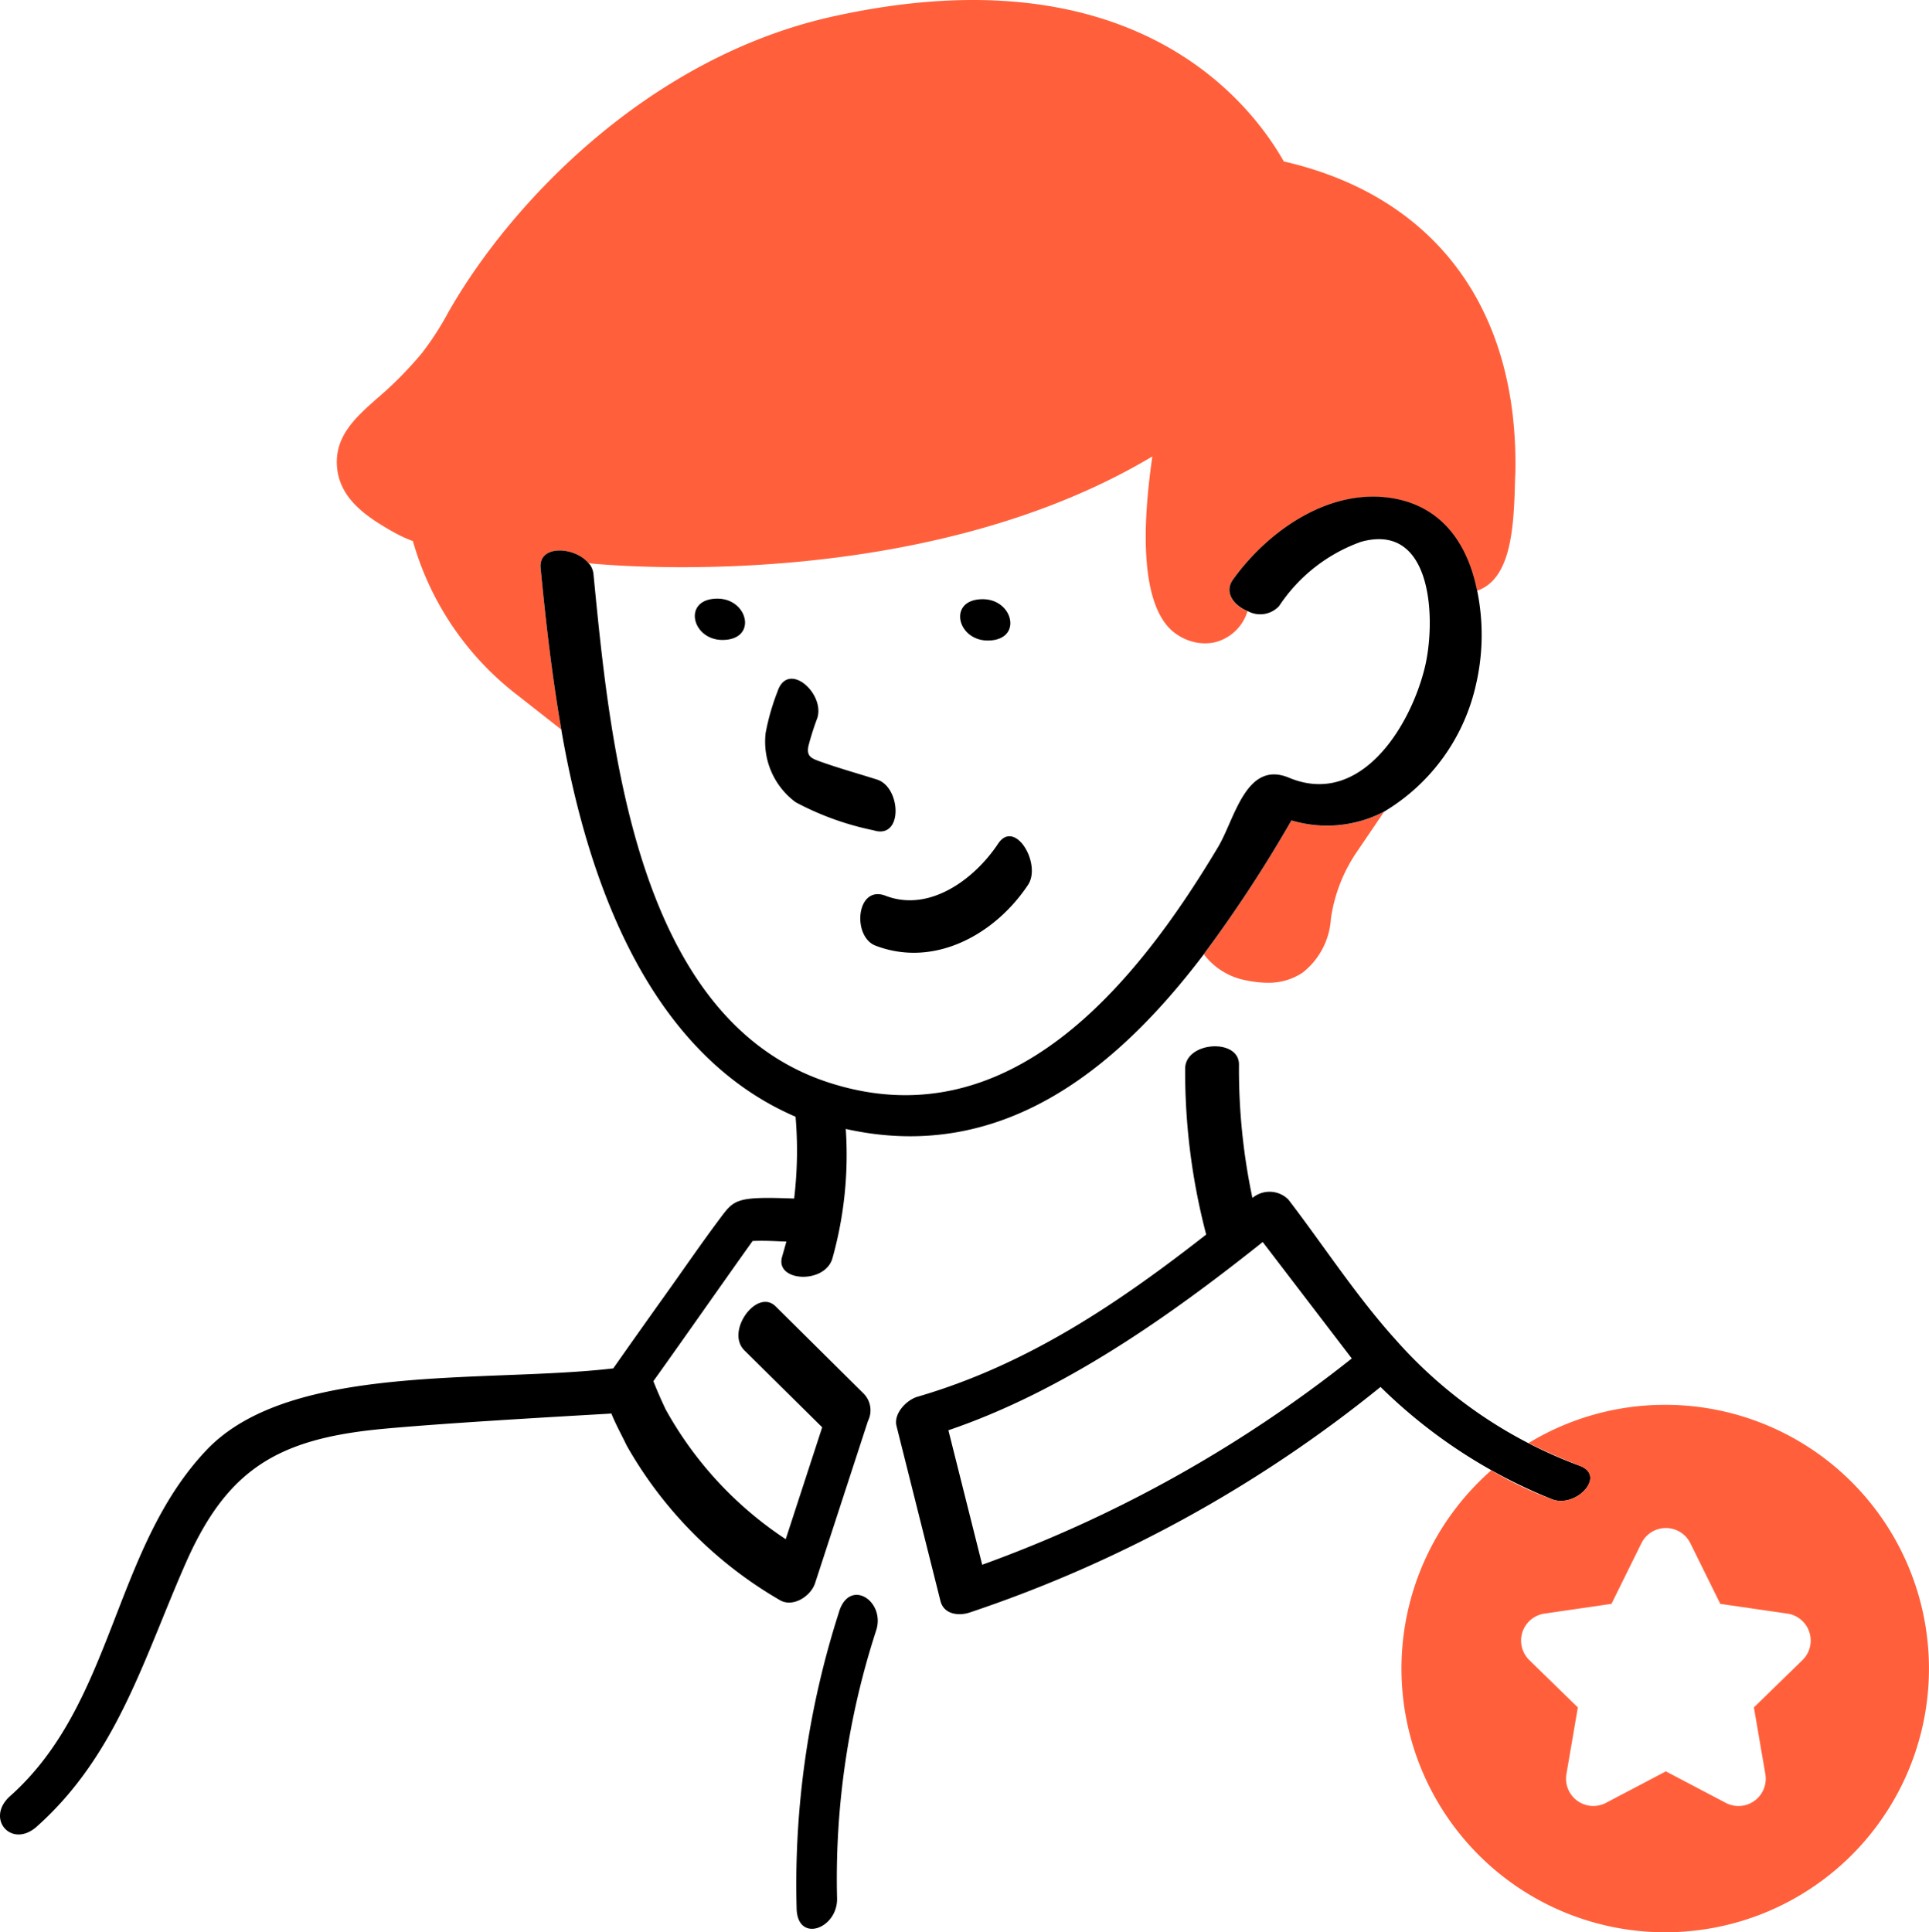 <?xml version="1.0" encoding="UTF-8"?> <svg xmlns="http://www.w3.org/2000/svg" width="120.205" height="120.413" viewBox="0 0 120.205 120.413"><path d="M43.442,49.352c3.654,1.4,7.44-.688,9.5-3.786.864-1.3-.813-4.149-1.866-2.564-1.467,2.207-4.269,4.295-7.01,3.24-1.82-.7-2.107,2.539-.622,3.111ZM37.325,33.539a14.316,14.316,0,0,0-.729,2.548,4.682,4.682,0,0,0,1.873,4.33,17.933,17.933,0,0,0,4.857,1.749c1.846.585,1.722-2.684.209-3.165-1.183-.374-2.386-.709-3.552-1.126-.565-.2-.85-.34-.721-.969a17.5,17.5,0,0,1,.552-1.738c.49-1.547-1.854-3.626-2.488-1.628ZM33.9,30.3c2.2,0,1.615-2.573-.309-2.573-2.2,0-1.615,2.573.309,2.573m16.532.036c2.2,0,1.615-2.574-.309-2.574-2.2,0-1.615,2.574.309,2.574" transform="translate(11.117 9.579)"></path><path d="M89.035,29.607c.26-10.326-4.978-17.381-14.423-19.546-2.143-3.781-9.495-13.156-28.1-9.035-11.4,2.527-20.037,11.516-23.97,18.446a18.5,18.5,0,0,1-1.628,2.519,23.248,23.248,0,0,1-2.834,2.863c-1.309,1.16-2.664,2.36-2.461,4.322s1.9,3.065,3.465,3.957a8.687,8.687,0,0,0,1.258.587,18.445,18.445,0,0,0,6.532,9.615l2.712,2.129c-.605-3.512-.986-6.97-1.289-10.064-.145-1.481,2.143-1.331,2.982-.3.071,0,20.276,2.22,35.141-6.656-.975,6.719-.081,9.714,1.227,10.862a3.25,3.25,0,0,0,1.251.673,2.976,2.976,0,0,0,1.38.055,2.844,2.844,0,0,0,2.072-1.947l-.016,0c-.84-.357-1.467-1.158-.9-1.955,2.211-3.087,6.082-5.775,10.037-5.059,3.109.562,4.626,2.979,5.176,5.745,2.217-.767,2.307-4.17,2.381-7.2M75.087,51.134a84.1,84.1,0,0,1-5.46,8.332A4.276,4.276,0,0,0,72.3,61.1a6.672,6.672,0,0,0,1.3.144,3.808,3.808,0,0,0,2.182-.632,4.618,4.618,0,0,0,1.763-3.358,9.829,9.829,0,0,1,1.652-4.217l1.658-2.443a7.7,7.7,0,0,1-5.759.538Z" transform="translate(5.389 0)" fill="#FF603B"></path><path d="M52.294,92.478a55.474,55.474,0,0,0-2.653,18.487c.04,2.209,2.556,1.29,2.521-.6A50.049,50.049,0,0,1,54.6,93.654c.583-1.816-1.635-3.282-2.31-1.176M92.061,28.934c-.005-.024-.013-.047-.017-.071-.552-2.766-2.065-5.183-5.177-5.745-3.953-.716-7.824,1.972-10.036,5.059-.57.8.057,1.6.9,1.955l.016,0a1.606,1.606,0,0,0,1.963-.313,10.247,10.247,0,0,1,5.1-4c4.536-1.267,4.675,5.019,3.969,7.864-.915,3.7-4.024,8.686-8.454,6.838-2.682-1.119-3.38,2.573-4.414,4.306-5.191,8.7-13.042,18.245-24.151,14.726C39.6,55.709,38.019,38.439,36.981,27.824a1.227,1.227,0,0,0-.211-.569c-.027-.04-.069-.069-.1-.106-.838-1.027-3.127-1.177-2.982.305.3,3.092.682,6.552,1.289,10.063.011.058.017.116.028.175,1.7,9.689,5.605,20.1,14.571,23.953a25.051,25.051,0,0,1-.089,5.1c-3.637-.14-3.732.054-4.635,1.258-1.157,1.545-2.247,3.142-3.368,4.709q-1.643,2.3-3.269,4.616c-7.879.93-20.121-.4-25.335,5.078C7.019,88.571,7.131,98.191.63,103.983c-1.561,1.391.083,3.3,1.655,1.905,5.012-4.467,6.665-10.472,9.286-16.42C14.154,83.6,17.32,81.713,23.836,81.1c4.678-.439,14.2-.943,14.262-.959.252.642.619,1.3.962,2.011a25.846,25.846,0,0,0,9.508,9.6c.811.511,1.952-.209,2.223-1.036L54.09,80.6a1.484,1.484,0,0,0-.28-1.71L48.329,73.46c-1.157-1.145-3.14,1.559-1.942,2.746L51.235,81l-2.272,6.972a23.021,23.021,0,0,1-7.482-8.086q-.414-.866-.767-1.76c1.989-2.781,4.2-5.955,6.184-8.736.827-.036,1.514.02,2.107.036l-.266.939c-.471,1.569,2.659,1.736,3.132.112a23.886,23.886,0,0,0,.833-8.07c9.6,2.142,16.751-3.578,22.243-10.795l.07-.1a84.1,84.1,0,0,0,5.46-8.332,7.7,7.7,0,0,0,5.76-.538l.013-.008a12.344,12.344,0,0,0,5.722-7.909,13.682,13.682,0,0,0,.089-5.8" transform="translate(0 7.946)"></path><path d="M84.158,74.624a28.4,28.4,0,0,1-11.531-7.884c-2.455-2.722-4.454-5.823-6.682-8.733a1.666,1.666,0,0,0-2.238-.094,38.712,38.712,0,0,1-.837-8.315c.009-1.659-3.345-1.437-3.354.254a39.952,39.952,0,0,0,1.306,10.324l.007.015C55.348,64.477,49.686,68.305,42.839,70.3c-.686.2-1.506,1.049-1.309,1.827l2.739,10.906c.206.818,1.111.946,1.81.716A81.979,81.979,0,0,0,71.692,69.69a32.393,32.393,0,0,0,10.75,7.022c1.473.486,3.283-1.453,1.715-2.088M46.868,80.77l-2.106-8.381C51.909,69.959,58.5,65.32,64.35,60.658L69.9,67.915A81.638,81.638,0,0,1,46.867,80.77Z" transform="translate(14.337 16.741)"></path><path d="M81.328,65.067a16.354,16.354,0,0,0-8.5,2.381c1.216.616,2.312,1.063,3.237,1.44,1.566.632-.242,2.573-1.715,2.087a22.477,22.477,0,0,1-3.848-1.826,16.435,16.435,0,1,0,10.823-4.082Zm8.567,15.909-3.026,2.947.714,4.162a1.7,1.7,0,0,1-2.465,1.789l-3.735-1.964-3.736,1.964a1.7,1.7,0,0,1-2.462-1.789l.713-4.16-3.023-2.947a1.7,1.7,0,0,1,.939-2.9l4.179-.608,1.87-3.785a1.7,1.7,0,0,1,3.042,0l1.87,3.786,4.175.605a1.7,1.7,0,0,1,.945,2.9" transform="translate(22.425 22.478)" fill="#FF603B"></path></svg> 